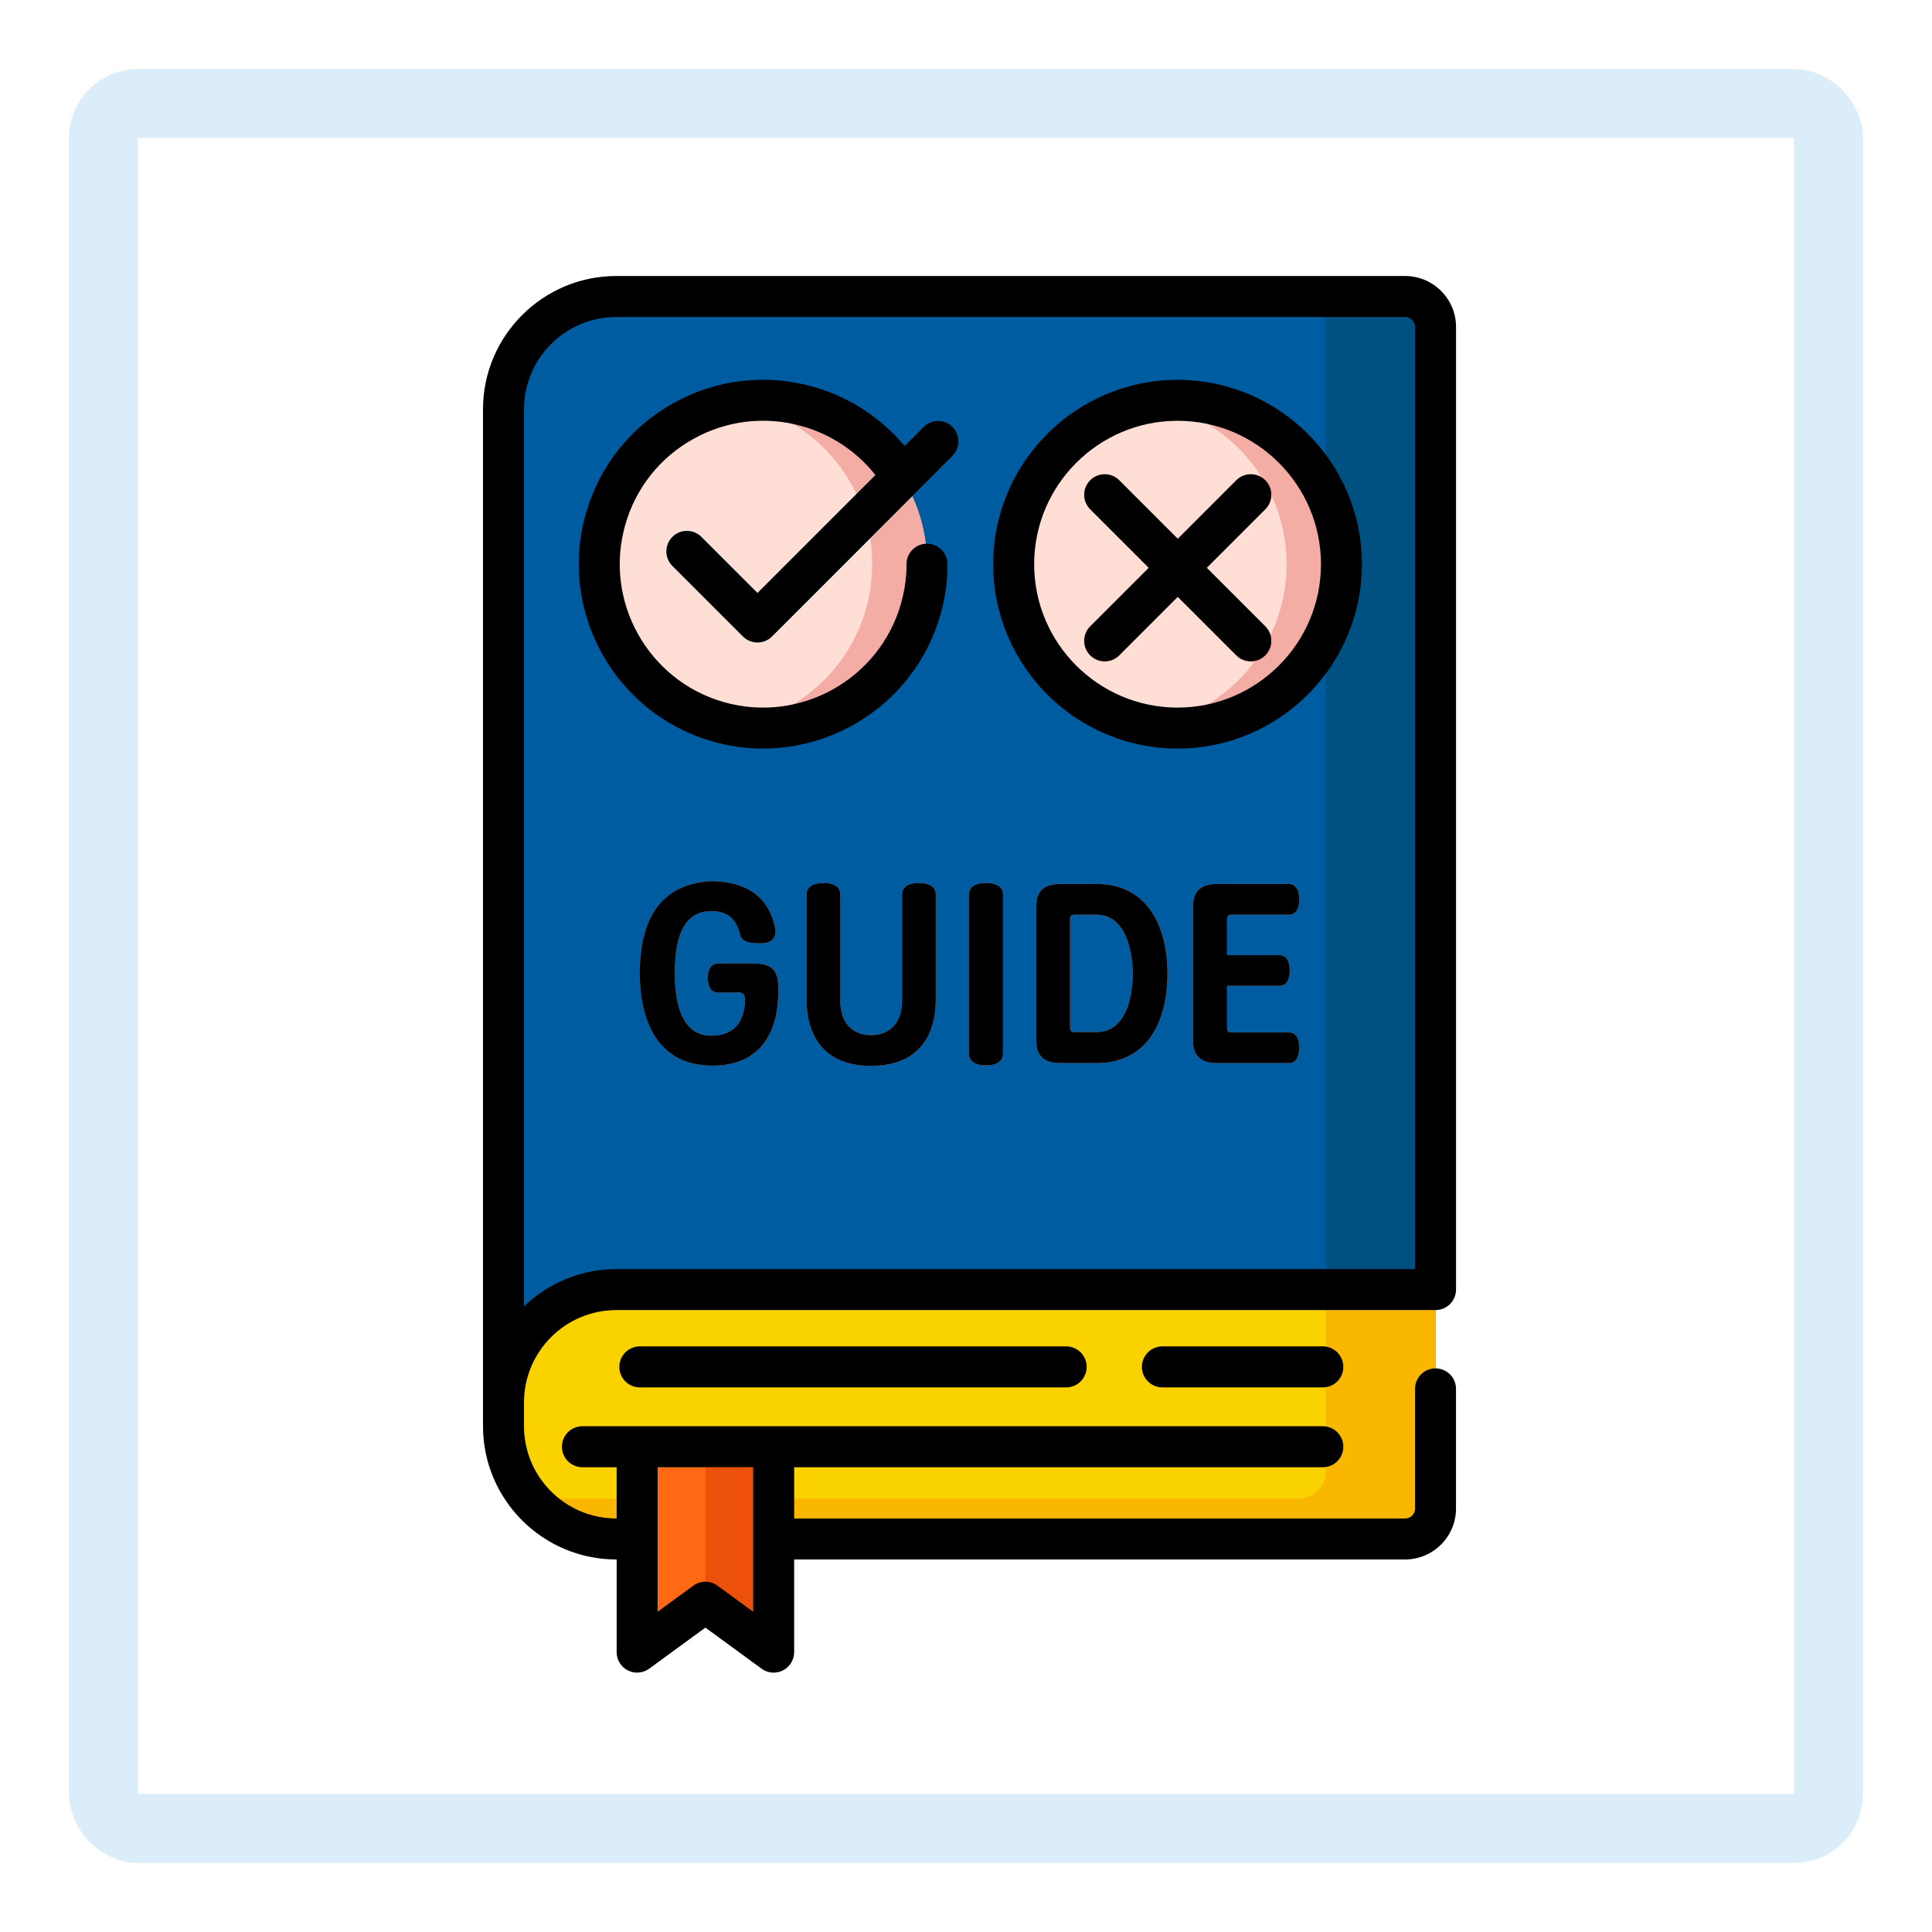 <svg width="56" height="56" viewBox="0 0 56 56" fill="none" xmlns="http://www.w3.org/2000/svg">
<g filter="url(#filter0_f_2562_2854)">
<rect x="2" y="2" width="52" height="52" rx="2" fill="white"/>
<rect x="3" y="3" width="50" height="50" rx="1" stroke="#DAEDF9" stroke-width="2"/>
</g>
<path d="M40.74 44.609H17.819C16.038 44.609 14.594 43.165 14.594 41.383V11.82C14.594 10.038 16.038 8.594 17.819 8.594H40.74C41.22 8.594 41.609 8.984 41.609 9.464V43.739C41.609 44.219 41.22 44.609 40.74 44.609Z" fill="#005CA0"/>
<path d="M40.739 8.594H37.556C38.037 8.594 38.427 8.984 38.427 9.465V43.738C38.427 44.219 38.037 44.609 37.556 44.609H40.739C41.22 44.609 41.61 44.219 41.61 43.738V9.465C41.61 8.984 41.22 8.594 40.739 8.594Z" fill="#005182"/>
<path d="M40.74 44.608H17.819C16.038 44.608 14.594 43.164 14.594 41.383V40.605C14.594 38.823 16.038 37.379 17.819 37.379H41.609V43.739C41.609 44.219 41.22 44.608 40.74 44.608Z" fill="#FAD200"/>
<path d="M30.903 40.214H18.546C18.218 40.214 17.952 39.948 17.952 39.62C17.952 39.292 18.218 39.026 18.546 39.026H30.903C31.231 39.026 31.497 39.292 31.497 39.62C31.497 39.948 31.231 40.214 30.903 40.214Z" fill="#FAB700"/>
<path d="M38.343 40.214H33.693C33.365 40.214 33.099 39.948 33.099 39.62C33.099 39.292 33.365 39.026 33.693 39.026H38.343C38.671 39.026 38.937 39.292 38.937 39.62C38.937 39.948 38.671 40.214 38.343 40.214Z" fill="#FAB700"/>
<path d="M20.614 30.02C21.467 30.02 21.578 29.368 21.593 29.012C21.6 28.826 21.555 28.767 21.385 28.767H20.814C20.577 28.767 20.517 28.552 20.517 28.345C20.517 28.137 20.584 27.929 20.814 27.929H21.867C22.408 27.929 22.542 28.167 22.556 28.567C22.608 29.842 22.097 30.888 20.651 30.888C19.131 30.888 18.545 29.694 18.545 28.211C18.545 26.699 19.102 25.623 20.614 25.542C21.652 25.542 22.297 26.024 22.468 26.899C22.512 27.136 22.416 27.343 22.038 27.343C21.622 27.343 21.496 27.262 21.445 27.069C21.333 26.647 21.111 26.41 20.614 26.41C19.687 26.41 19.561 27.433 19.561 28.211C19.561 28.863 19.665 30.02 20.614 30.02Z" fill="#EA9A94"/>
<path d="M24.358 29.034C24.358 29.598 24.669 30.005 25.248 30.005C25.826 30.005 26.145 29.598 26.145 29.034V25.935C26.145 25.668 26.39 25.594 26.634 25.594C26.879 25.594 27.124 25.668 27.124 25.935V28.945C27.124 30.324 26.345 30.895 25.248 30.895C24.158 30.895 23.379 30.324 23.379 28.945V25.935C23.379 25.668 23.624 25.594 23.869 25.594C24.113 25.594 24.358 25.668 24.358 25.935V29.034H24.358Z" fill="#EA9A94"/>
<path d="M29.073 30.532C29.073 30.806 28.821 30.88 28.576 30.88C28.331 30.88 28.087 30.806 28.087 30.532V25.935C28.087 25.668 28.331 25.594 28.576 25.594C28.821 25.594 29.073 25.668 29.073 25.935V30.532Z" fill="#EA9A94"/>
<path d="M30.763 30.814C30.385 30.814 30.036 30.717 30.036 30.154V26.276C30.036 25.72 30.385 25.623 30.763 25.623H31.786C33.247 25.623 33.84 26.84 33.84 28.218C33.84 29.598 33.262 30.814 31.786 30.814H30.763ZM31.015 26.639V29.79C31.015 29.887 31.06 29.916 31.141 29.916H31.786C32.617 29.916 32.832 28.945 32.832 28.218C32.832 27.492 32.595 26.513 31.786 26.513H31.141C31.06 26.513 31.015 26.543 31.015 26.639Z" fill="#EA9A94"/>
<path d="M35.567 26.639V27.685H37.072C37.317 27.685 37.384 27.907 37.384 28.13C37.384 28.352 37.317 28.575 37.072 28.575H35.567V29.798C35.567 29.894 35.604 29.924 35.693 29.924H37.346C37.599 29.924 37.658 30.146 37.658 30.369C37.658 30.591 37.592 30.814 37.346 30.814H35.308C34.937 30.814 34.581 30.717 34.581 30.161V26.276C34.581 25.72 34.937 25.623 35.308 25.623H37.346C37.591 25.623 37.658 25.846 37.658 26.068C37.658 26.291 37.599 26.513 37.346 26.513H35.693C35.604 26.513 35.567 26.543 35.567 26.639Z" fill="#EA9A94"/>
<path d="M26.87 16.354C26.87 18.977 24.743 21.104 22.12 21.104C19.496 21.104 17.37 18.977 17.37 16.354C17.37 13.73 19.496 11.604 22.12 11.604C24.743 11.604 26.87 13.73 26.87 16.354Z" fill="#FFDED5"/>
<path d="M38.883 16.354C38.883 18.977 36.756 21.104 34.132 21.104C31.509 21.104 29.382 18.977 29.382 16.354C29.382 13.73 31.509 11.604 34.132 11.604C36.756 11.604 38.883 13.73 38.883 16.354Z" fill="#FFDED5"/>
<path d="M22.12 11.604C21.849 11.604 21.584 11.628 21.325 11.671C23.57 12.05 25.281 14.001 25.281 16.354C25.281 18.706 23.57 20.659 21.325 21.037C21.584 21.08 21.849 21.104 22.12 21.104C24.743 21.104 26.87 18.977 26.87 16.354C26.87 13.73 24.743 11.604 22.12 11.604Z" fill="#F4ADA5"/>
<path d="M34.132 11.604C33.861 11.604 33.596 11.628 33.338 11.671C35.583 12.05 37.293 14.001 37.293 16.354C37.293 18.706 35.583 20.659 33.338 21.037C33.596 21.08 33.861 21.104 34.132 21.104C36.756 21.104 38.883 18.977 38.883 16.354C38.883 13.73 36.756 11.604 34.132 11.604Z" fill="#F4ADA5"/>
<path d="M21.956 18.622C21.804 18.622 21.652 18.565 21.536 18.449L19.49 16.403C19.258 16.171 19.258 15.795 19.49 15.563C19.722 15.331 20.098 15.331 20.33 15.563L21.956 17.189L26.772 12.372C27.004 12.14 27.38 12.14 27.612 12.372C27.844 12.604 27.844 12.98 27.612 13.212L22.376 18.449C22.26 18.565 22.108 18.622 21.956 18.622Z" fill="#1DC2FF"/>
<path d="M34.978 16.458L36.675 14.761C36.907 14.529 36.907 14.153 36.675 13.921C36.443 13.689 36.067 13.689 35.835 13.921L34.138 15.618L32.441 13.921C32.209 13.689 31.833 13.689 31.601 13.921C31.369 14.153 31.369 14.529 31.601 14.761L33.298 16.458L31.601 18.155C31.369 18.387 31.369 18.763 31.601 18.995C31.717 19.111 31.869 19.169 32.021 19.169C32.173 19.169 32.325 19.111 32.441 18.995L34.138 17.298L35.835 18.995C35.951 19.111 36.103 19.169 36.255 19.169C36.407 19.169 36.559 19.111 36.675 18.995C36.907 18.763 36.907 18.387 36.675 18.155L34.978 16.458Z" fill="#ED500A"/>
<path d="M20.33 15.563C20.098 15.331 19.722 15.331 19.49 15.563C19.258 15.795 19.258 16.171 19.49 16.403L21.536 18.448C21.652 18.564 21.804 18.622 21.956 18.622C22.108 18.622 22.26 18.564 22.376 18.448L27.612 13.212C27.844 12.98 27.844 12.604 27.612 12.372C27.38 12.14 27.004 12.14 26.772 12.372L26.219 12.925C25.537 12.109 24.623 11.511 23.589 11.215C22.216 10.823 20.773 10.988 19.525 11.681C18.277 12.374 17.374 13.512 16.982 14.884C16.172 17.718 17.818 20.682 20.651 21.491C21.14 21.631 21.633 21.698 22.118 21.698C24.443 21.698 26.588 20.166 27.258 17.822C27.362 17.458 27.428 17.083 27.453 16.708C27.459 16.622 27.462 16.496 27.462 16.353C27.462 16.025 27.197 15.759 26.868 15.759C26.54 15.759 26.275 16.025 26.275 16.353C26.275 16.467 26.272 16.569 26.268 16.628C26.248 16.92 26.197 17.212 26.116 17.496C25.486 19.699 23.181 20.98 20.977 20.35C18.774 19.72 17.494 17.414 18.124 15.211C18.428 14.144 19.131 13.259 20.102 12.72C21.072 12.181 22.195 12.052 23.262 12.357C24.102 12.597 24.838 13.092 25.375 13.77L21.956 17.189L20.33 15.563Z" fill="black"/>
<path d="M34.978 16.458L36.675 14.761C36.907 14.529 36.907 14.153 36.675 13.921C36.443 13.689 36.067 13.689 35.835 13.921L34.138 15.618L32.441 13.921C32.209 13.689 31.833 13.689 31.601 13.921C31.369 14.153 31.369 14.529 31.601 14.761L33.298 16.458L31.601 18.155C31.369 18.387 31.369 18.763 31.601 18.995C31.717 19.111 31.869 19.169 32.021 19.169C32.173 19.169 32.325 19.111 32.441 18.995L34.138 17.298L35.835 18.995C35.951 19.111 36.103 19.169 36.255 19.169C36.407 19.169 36.559 19.111 36.675 18.995C36.907 18.763 36.907 18.387 36.675 18.155L34.978 16.458Z" fill="black"/>
<path d="M38.427 37.379V42.645C38.427 43.083 38.073 43.437 37.635 43.437H15.335C15.928 44.152 16.823 44.608 17.824 44.608H40.739C41.22 44.608 41.61 44.218 41.61 43.737V37.379H38.427Z" fill="#FAB700"/>
<path d="M22.425 47.888L20.446 46.441L18.468 47.888V41.934H22.425V47.888Z" fill="#FF6914"/>
<path d="M20.446 41.934V46.441L22.425 47.888V41.934H20.446Z" fill="#ED500A"/>
<path d="M38.343 42.528H16.882C16.554 42.528 16.288 42.262 16.288 41.934C16.288 41.606 16.554 41.34 16.882 41.34H38.343C38.671 41.34 38.937 41.606 38.937 41.934C38.937 42.262 38.671 42.528 38.343 42.528Z" fill="#FAB700"/>
<path d="M20.614 30.02C21.467 30.02 21.578 29.368 21.593 29.012C21.6 28.826 21.555 28.767 21.385 28.767H20.814C20.577 28.767 20.517 28.552 20.517 28.345C20.517 28.137 20.584 27.929 20.814 27.929H21.867C22.408 27.929 22.542 28.167 22.556 28.567C22.608 29.842 22.097 30.888 20.651 30.888C19.131 30.888 18.545 29.694 18.545 28.211C18.545 26.699 19.102 25.623 20.614 25.542C21.652 25.542 22.297 26.024 22.468 26.899C22.512 27.136 22.416 27.343 22.038 27.343C21.622 27.343 21.496 27.262 21.445 27.069C21.333 26.647 21.111 26.41 20.614 26.41C19.687 26.41 19.561 27.433 19.561 28.211C19.561 28.863 19.665 30.02 20.614 30.02Z" fill="black"/>
<path d="M24.358 29.034C24.358 29.598 24.669 30.005 25.248 30.005C25.826 30.005 26.145 29.598 26.145 29.034V25.935C26.145 25.668 26.39 25.594 26.634 25.594C26.879 25.594 27.124 25.668 27.124 25.935V28.945C27.124 30.324 26.345 30.895 25.248 30.895C24.158 30.895 23.379 30.324 23.379 28.945V25.935C23.379 25.668 23.624 25.594 23.869 25.594C24.113 25.594 24.358 25.668 24.358 25.935V29.034H24.358Z" fill="black"/>
<path d="M29.073 30.532C29.073 30.806 28.821 30.88 28.576 30.88C28.331 30.88 28.087 30.806 28.087 30.532V25.935C28.087 25.668 28.331 25.594 28.576 25.594C28.821 25.594 29.073 25.668 29.073 25.935V30.532Z" fill="black"/>
<path d="M30.763 30.814C30.385 30.814 30.036 30.717 30.036 30.154V26.276C30.036 25.72 30.385 25.623 30.763 25.623H31.786C33.247 25.623 33.84 26.84 33.84 28.218C33.84 29.598 33.262 30.814 31.786 30.814H30.763ZM31.015 26.639V29.79C31.015 29.887 31.06 29.916 31.141 29.916H31.786C32.617 29.916 32.832 28.945 32.832 28.218C32.832 27.492 32.595 26.513 31.786 26.513H31.141C31.06 26.513 31.015 26.543 31.015 26.639Z" fill="black"/>
<path d="M35.567 26.639V27.685H37.072C37.317 27.685 37.384 27.907 37.384 28.13C37.384 28.352 37.317 28.575 37.072 28.575H35.567V29.798C35.567 29.894 35.604 29.924 35.693 29.924H37.346C37.599 29.924 37.658 30.146 37.658 30.369C37.658 30.591 37.592 30.814 37.346 30.814H35.308C34.937 30.814 34.581 30.717 34.581 30.161V26.276C34.581 25.72 34.937 25.623 35.308 25.623H37.346C37.591 25.623 37.658 25.846 37.658 26.068C37.658 26.291 37.599 26.513 37.346 26.513H35.693C35.604 26.513 35.567 26.543 35.567 26.639Z" fill="black"/>
<path d="M42.204 37.379V9.476C42.204 8.662 41.541 8 40.728 8H17.865C15.734 8 14 9.734 14 11.865V41.337C14 43.468 15.734 45.202 17.865 45.202H17.874V47.888C17.874 48.112 17.999 48.317 18.199 48.418C18.398 48.519 18.638 48.499 18.818 48.367L20.446 47.177L22.074 48.367C22.178 48.444 22.301 48.482 22.425 48.482C22.517 48.482 22.609 48.461 22.694 48.418C22.893 48.317 23.019 48.112 23.019 47.888V45.202H40.728C41.541 45.202 42.203 44.54 42.203 43.726V40.256C42.203 39.928 41.937 39.663 41.609 39.663C41.281 39.663 41.016 39.928 41.016 40.256V43.726C41.016 43.885 40.886 44.014 40.727 44.014H23.019V42.528H38.343C38.671 42.528 38.937 42.262 38.937 41.934C38.937 41.606 38.671 41.34 38.343 41.34H16.882C16.554 41.34 16.288 41.606 16.288 41.934C16.288 42.262 16.554 42.528 16.882 42.528H17.874V44.014H17.865C16.389 44.014 15.188 42.813 15.188 41.337V40.65C15.188 39.174 16.389 37.973 17.865 37.973H41.61C41.938 37.973 42.204 37.707 42.204 37.379ZM21.831 42.528V46.718L20.797 45.962C20.693 45.886 20.569 45.847 20.446 45.847C20.323 45.847 20.2 45.886 20.096 45.962L19.061 46.718V42.528H21.831ZM15.188 37.867V11.865C15.188 10.389 16.389 9.188 17.865 9.188H40.728C40.887 9.188 41.016 9.317 41.016 9.476V36.785H17.865C16.826 36.785 15.883 37.198 15.188 37.867Z" fill="black"/>
<path d="M18.546 39.026C18.218 39.026 17.952 39.292 17.952 39.62C17.952 39.948 18.218 40.214 18.546 40.214H30.903C31.231 40.214 31.497 39.948 31.497 39.62C31.497 39.292 31.231 39.026 30.903 39.026H18.546Z" fill="black"/>
<path d="M33.693 39.026C33.365 39.026 33.099 39.292 33.099 39.62C33.099 39.948 33.365 40.214 33.693 40.214H38.343C38.671 40.214 38.937 39.948 38.937 39.62C38.937 39.292 38.671 39.026 38.343 39.026H33.693Z" fill="black"/>
<path d="M34.132 21.698C31.186 21.698 28.788 19.3 28.788 16.354C28.788 13.407 31.186 11.01 34.132 11.01C37.079 11.01 39.476 13.407 39.476 16.354C39.476 19.3 37.079 21.698 34.132 21.698ZM34.132 12.197C31.84 12.197 29.976 14.062 29.976 16.354C29.976 18.646 31.84 20.51 34.132 20.51C36.424 20.51 38.289 18.646 38.289 16.354C38.289 14.062 36.424 12.197 34.132 12.197Z" fill="black"/>
<defs>
<filter id="filter0_f_2562_2854" x="0" y="0" width="56" height="56" filterUnits="userSpaceOnUse" color-interpolation-filters="sRGB">
<feFlood flood-opacity="0" result="BackgroundImageFix"/>
<feBlend mode="normal" in="SourceGraphic" in2="BackgroundImageFix" result="shape"/>
<feGaussianBlur stdDeviation="1" result="effect1_foregroundBlur_2562_2854"/>
</filter>
</defs>
</svg>
